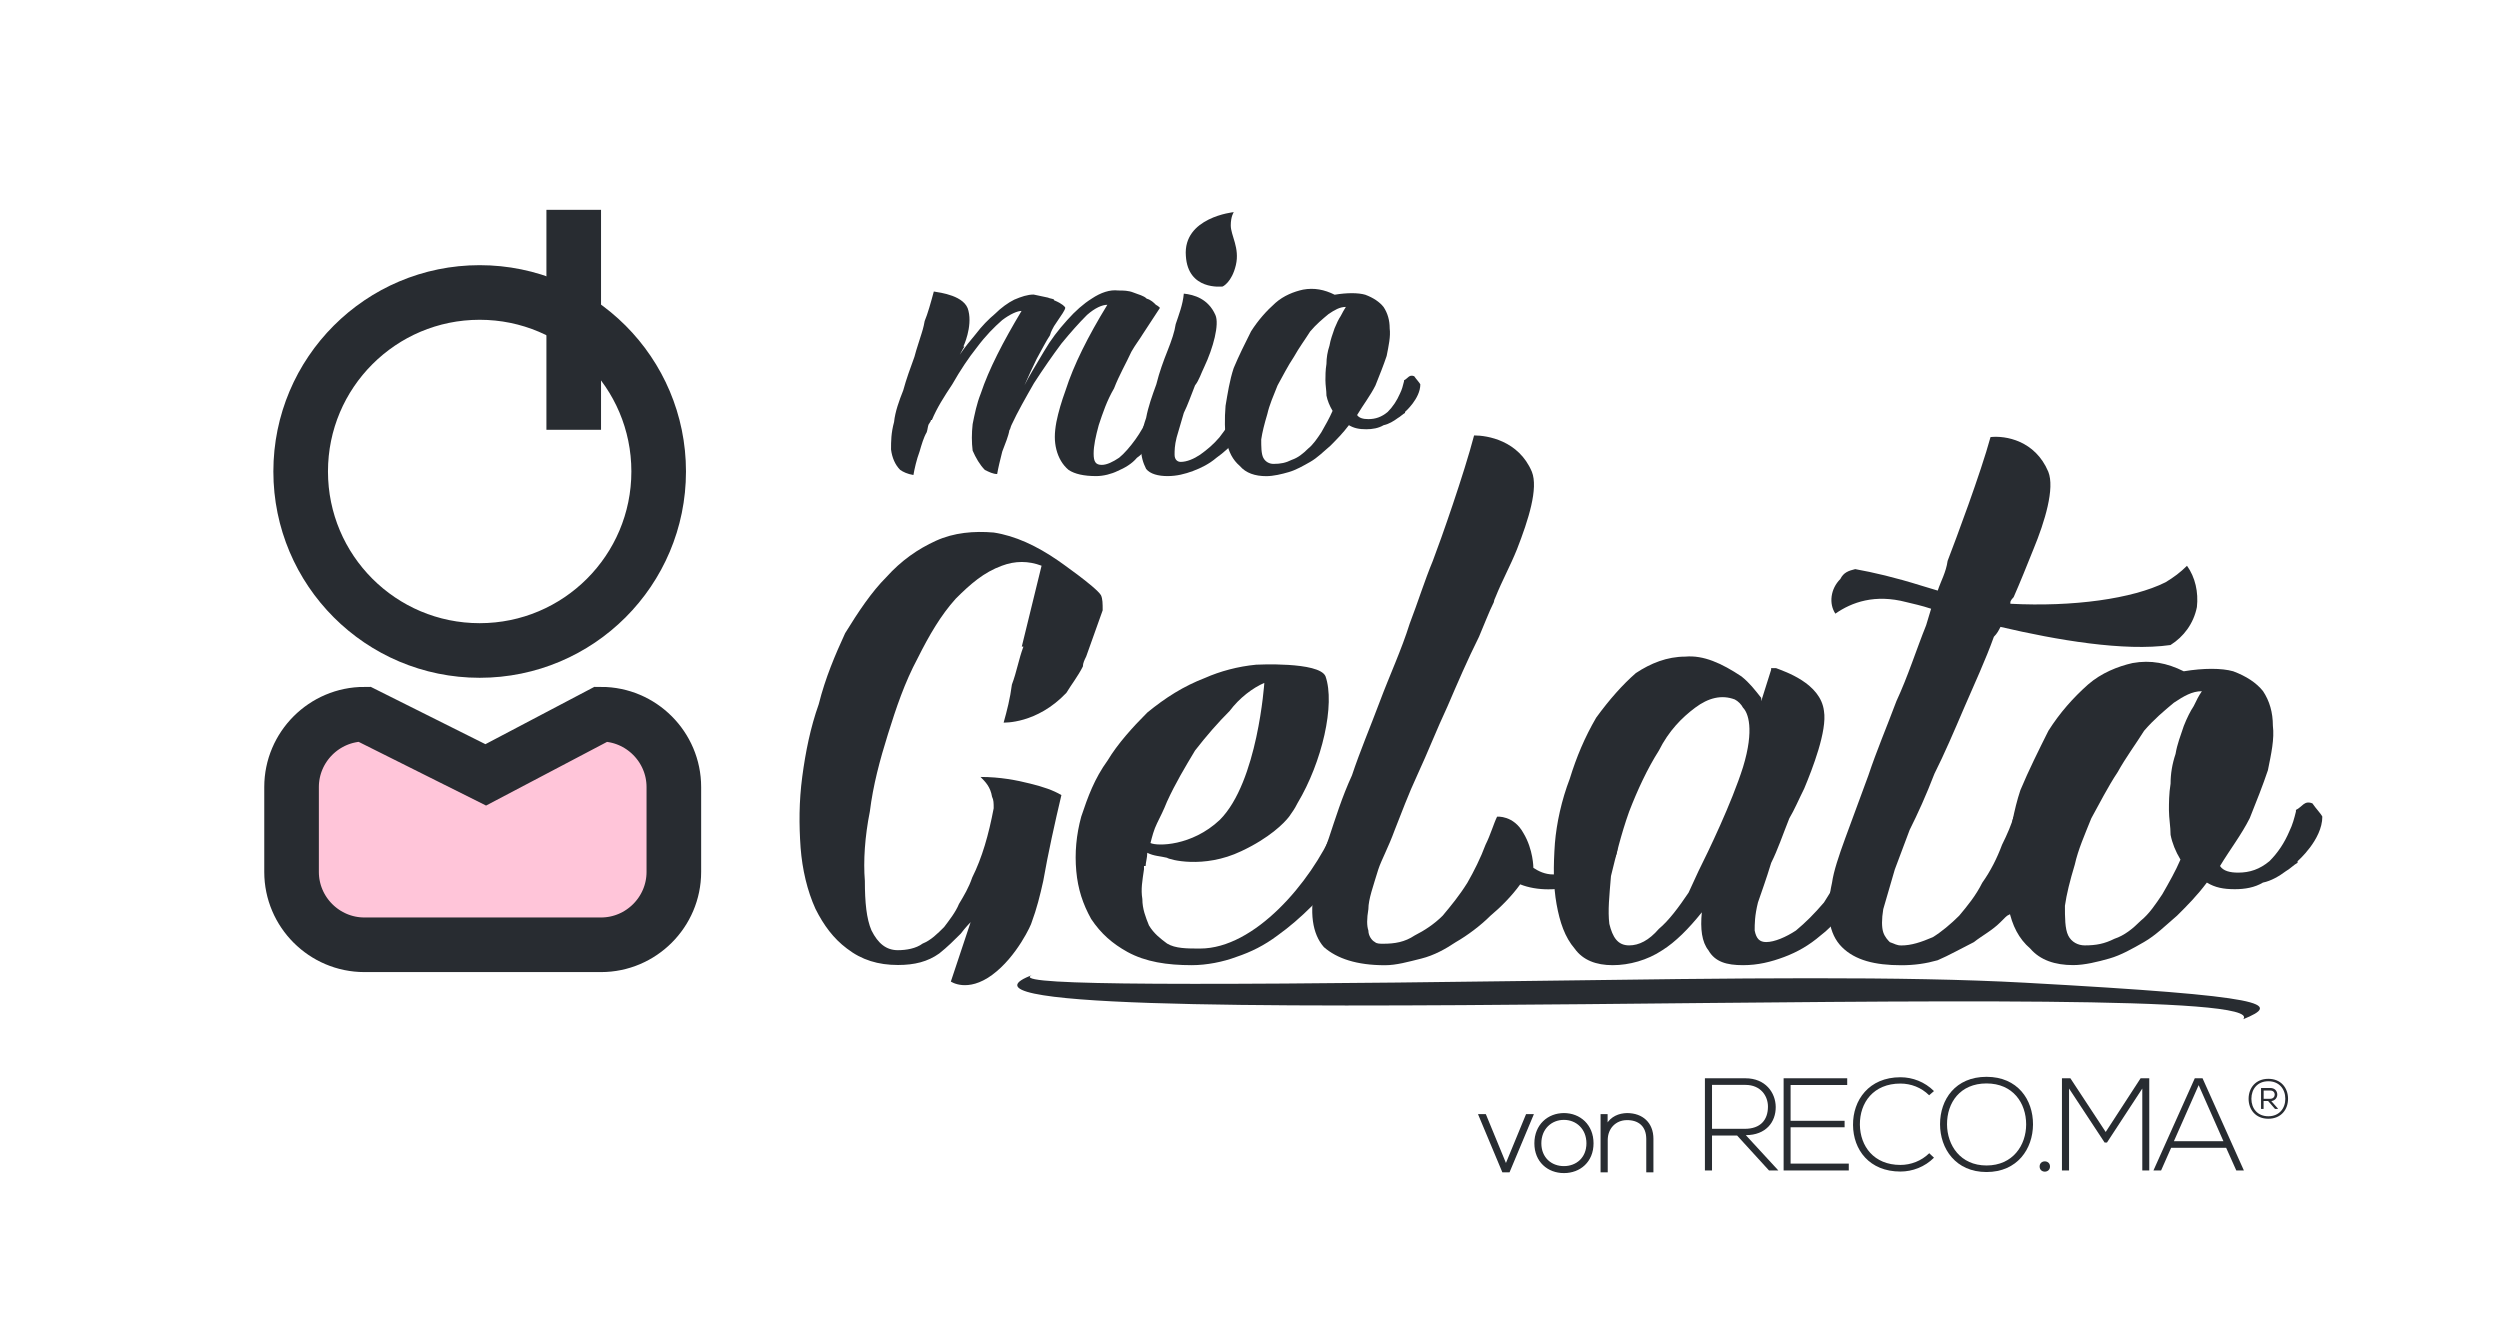 <?xml version="1.0" encoding="utf-8"?>
<!-- Generator: Adobe Illustrator 24.1.0, SVG Export Plug-In . SVG Version: 6.00 Build 0)  -->
<svg version="1.1" id="Ebene_1" xmlns="http://www.w3.org/2000/svg" xmlns:xlink="http://www.w3.org/1999/xlink" x="0px" y="0px"
	 viewBox="0 0 412 221" style="enable-background:new 0 0 412 221;" xml:space="preserve">
<style type="text/css">
	.st0{fill:none;stroke:#282C31;stroke-width:9;stroke-miterlimit:10;}
	.st1{fill:#FFC5D9;stroke:#282C31;stroke-width:9;stroke-miterlimit:10;}
	.st2{fill:#282C31;}
	.st3{fill:#282C31;stroke:#282C31;stroke-width:0.25;stroke-miterlimit:10;}
</style>
<g>
	<circle class="st0" cx="79.05" cy="77.7" r="29.5"/>
	<path class="st1" d="M99.05,155.7h-39c-6.6,0-12-5.4-12-12v-14c0-6.6,5.4-12,12-12l20,10l19-10c6.6,0,12,5.4,12,12v14
		C111.05,150.3,105.65,155.7,99.05,155.7z"/>
	<line class="st0" x1="94.55" y1="70.83" x2="94.55" y2="34.58"/>
	<g>
		<path class="st2" d="M181.72,100.58L179,108.2c-0.27,0.54-0.54,1.09-0.54,1.63c-0.82,1.63-1.9,2.99-2.72,4.35
			c-4.9,5.17-10.34,4.9-10.34,4.9c0.54-1.9,1.09-4.08,1.36-6.26c0.82-2.18,1.09-4.08,1.9-6.26h-0.27l3.26-13.33
			c-2.18-0.82-4.35-0.82-6.53,0c-2.99,1.09-5.17,2.99-7.62,5.44c-2.45,2.72-4.35,5.98-6.26,9.79c-2.18,4.08-3.54,8.16-4.9,12.51
			c-1.36,4.35-2.45,8.43-2.99,12.78c-0.82,4.08-1.09,8.16-0.82,11.42c0,3.54,0.27,6.26,1.09,8.16c1.09,2.18,2.45,3.26,4.35,3.26
			c1.36,0,2.99-0.27,4.08-1.09c1.36-0.54,2.45-1.63,3.54-2.72c0.82-1.09,1.9-2.45,2.45-3.81c0.82-1.36,1.63-2.72,2.18-4.35
			c1.63-3.26,2.72-7.07,3.54-11.42c0-0.82,0-1.36-0.27-1.9c-0.27-1.63-1.09-2.45-1.9-3.26c3.26,0,5.98,0.54,8.16,1.09
			c2.18,0.54,3.81,1.09,5.17,1.9c-1.09,4.62-2.18,9.52-2.99,14.14c-0.54,2.45-1.09,4.62-1.9,6.8c0,0.27-2.45,5.71-6.53,8.7
			s-6.8,1.09-6.8,1.09l3.26-9.79c0,0-0.82,0.82-1.63,1.9c-1.09,1.09-2.18,2.18-3.54,3.26c-1.9,1.36-4.08,1.9-6.8,1.9
			c-3.26,0-5.98-0.82-8.43-2.72c-2.18-1.63-3.81-3.81-5.17-6.53c-1.36-2.99-2.18-6.53-2.45-10.06c-0.27-3.81-0.27-7.62,0.27-11.7
			s1.36-8.16,2.72-11.97c1.09-4.35,2.72-8.16,4.35-11.7c2.18-3.54,4.35-6.8,6.8-9.25c2.45-2.72,5.17-4.62,8.16-5.98
			s6.26-1.63,9.52-1.36c3.54,0.54,7.07,2.18,10.61,4.62c0,0,6.26,4.35,7.07,5.71C181.72,98.68,181.72,99.49,181.72,100.58z"/>
		<path class="st2" d="M223.06,137.84c-0.54,2.72-1.63,5.17-2.18,5.71c-1.36,1.9-2.99,3.81-4.62,5.71c-1.9,1.9-3.81,3.54-5.71,4.9
			c-2.18,1.63-4.35,2.72-6.8,3.54c-2.18,0.82-4.9,1.36-7.34,1.36c-4.08,0-7.62-0.54-10.61-2.18c-2.45-1.36-4.35-2.99-5.98-5.44
			c-1.36-2.45-2.18-4.9-2.45-7.89c-0.27-2.99,0-5.98,0.82-8.98c1.09-3.26,2.18-6.26,4.35-9.25c1.63-2.72,4.08-5.44,6.53-7.89
			c2.99-2.45,5.98-4.35,9.52-5.71c2.45-1.09,5.44-1.9,8.43-2.18c0,0,10.34-0.54,11.42,1.9c1.63,4.62-0.54,14.14-4.62,20.94
			c-0.54,1.09-0.82,1.36-1.36,2.18c-0.82,1.09-3.26,3.54-7.89,5.71c-6.26,2.99-11.97,1.36-12.24,1.09
			c-1.09-0.27-2.18-0.27-3.26-0.82c0,0.82-0.27,1.63-0.27,2.18h-0.27v0.54c-0.27,1.9-0.54,3.26-0.27,4.9c0,1.63,0.54,2.99,1.09,4.35
			c0.82,1.36,1.9,2.18,2.99,2.99c1.36,0.82,3.26,0.82,5.44,0.82c8.98,0,18.22-10.88,22.03-19.58c0.54-0.54,1.09-0.82,1.63-0.82
			C222.25,136.76,222.79,137.3,223.06,137.84z M189.6,138.93c1.09,0.54,6.8,0.54,11.42-3.81c6.26-6.26,7.34-22.58,7.34-22.58
			c-1.9,0.82-4.08,2.45-5.71,4.62c-1.9,1.9-3.81,4.08-5.71,6.53c-1.63,2.72-3.26,5.44-4.62,8.43c-0.54,1.36-1.09,2.45-1.63,3.54
			S189.88,137.84,189.6,138.93z"/>
		<path class="st2" d="M263.86,143.56c-1.09,0.82-2.45,1.63-3.81,2.18c-1.63,0.54-2.99,0.82-4.9,0.82c-1.63,0-3.26-0.27-4.62-0.82
			c-1.36,1.9-3.26,3.81-4.9,5.17c-1.63,1.63-3.81,3.26-5.71,4.35c-1.63,1.09-3.54,2.18-5.71,2.72c-2.18,0.54-4.08,1.09-5.98,1.09
			c-4.62,0-7.89-1.09-10.06-2.99c-1.9-2.18-2.45-5.71-1.36-10.61c0.27-1.9,1.09-4.35,2.18-7.34c1.09-3.26,2.18-6.8,3.81-10.34
			c1.36-4.08,2.99-7.89,4.62-12.24c1.63-4.35,3.54-8.43,4.9-12.78c1.36-3.54,2.45-7.07,3.81-10.34c1.36-3.54,5.17-14.42,6.8-20.67
			c2.18,0,7.34,0.82,9.52,5.98c1.09,2.72-0.54,7.89-2.45,12.78c-1.09,2.72-2.45,5.17-3.54,7.89c-0.27,0.54-0.27,0.82-0.27,0.82
			c-0.82,1.63-1.63,3.81-2.45,5.71c-1.9,3.81-3.54,7.62-5.17,11.42c-1.9,4.08-3.26,7.62-4.9,11.15s-2.72,6.53-3.81,9.25
			c-1.09,2.99-2.18,4.9-2.72,6.53c-0.82,2.72-1.63,4.9-1.63,6.53c-0.27,1.63-0.27,2.72,0,3.54c0,0.82,0.54,1.63,1.09,1.9
			c0.27,0.27,0.82,0.27,1.36,0.27c1.9,0,3.54-0.27,5.17-1.36c1.63-0.82,3.26-1.9,4.62-3.26c1.36-1.63,2.72-3.26,4.08-5.44
			c1.09-1.9,2.18-4.08,2.99-6.26c0.82-1.63,1.36-3.54,1.9-4.62c0,0,2.72-0.27,4.35,2.72c1.63,2.72,1.63,5.71,1.63,5.71
			c0.82,0.54,1.9,1.09,3.26,1.09c1.09,0,2.45-0.54,3.54-1.09c1.09-0.82,2.18-1.36,2.99-2.45c1.09-1.09,1.9-2.18,2.45-3.26
			C265.22,135.94,269.03,140.56,263.86,143.56z"/>
		<path class="st2" d="M303.3,150.9c-1.09,1.36-2.18,2.45-3.26,3.26c-1.9,1.63-3.81,2.72-5.98,3.54c-2.18,0.82-4.35,1.36-6.8,1.36
			c-2.72,0-4.62-0.54-5.71-2.45c-1.09-1.36-1.36-3.54-1.09-6.26c-2.18,2.72-4.35,4.9-6.53,6.26c-2.45,1.63-5.44,2.45-8.16,2.45
			s-4.9-0.82-6.26-2.72c-1.63-1.9-2.45-4.35-2.99-7.34s-0.54-6.26-0.27-10.06c0.27-3.26,1.09-7.07,2.45-10.61
			c1.09-3.54,2.45-6.8,4.35-10.06c2.18-2.99,4.35-5.44,6.53-7.34c2.45-1.63,5.17-2.72,8.16-2.72c2.99-0.27,5.98,1.09,9.25,3.26
			c1.36,1.09,2.18,2.18,3.26,3.54v0.54l1.63-5.17v-0.27h0.82c1.36,0.54,7.34,2.45,7.89,7.07c0.54,3.26-1.9,9.52-3.26,12.78
			c-0.82,1.63-1.63,3.54-2.45,4.9c-1.09,2.72-1.9,5.17-2.99,7.34c-0.82,2.72-1.63,4.9-2.18,6.53c-0.54,2.18-0.54,3.54-0.54,4.62
			c0.27,1.36,0.82,1.9,1.9,1.9c1.36,0,3.26-0.82,4.9-1.9c1.63-1.36,2.99-2.72,4.62-4.62l1.36-2.18v0.14c0-0.14,0-0.27,0.27-0.68
			c0.82-1.09,1.36-2.45,2.18-3.81c0.54-1.63,1.09-3.26,1.36-4.62c0.82-1.9,0.82-2.45,0.82-2.45s3.81-0.54,3.26,3.26
			c-0.27,3.81-4.62,10.06-6.26,11.97C303.57,150.63,303.3,150.9,303.3,150.9z M287.25,116.63c-0.27-0.54-0.82-1.09-1.36-1.36
			c-2.18-0.82-4.35-0.27-6.53,1.36c-2.18,1.63-4.35,3.81-5.98,7.07c-1.9,2.99-3.54,6.53-4.9,10.06c-1.36,3.81-2.18,7.34-2.99,10.61
			c-0.27,3.26-0.54,5.71-0.27,7.89c0.54,2.18,1.36,3.54,3.26,3.54c1.63,0,3.26-0.82,4.9-2.72c1.63-1.36,3.26-3.54,4.9-5.98
			l1.63-3.54c1.63-3.26,5.44-11.15,7.34-17.14C289.16,120.16,288.07,117.44,287.25,116.63z"/>
		<path class="st2" d="M362.05,100.04c-0.54,2.72-2.18,4.9-4.35,6.26c-7.62,1.09-18.77-0.82-28.02-2.99
			c-0.27,0.54-0.54,1.09-1.09,1.63c-1.36,3.81-3.26,7.89-4.9,11.7c-1.63,3.81-3.26,7.62-4.9,10.88c-1.36,3.54-2.72,6.53-4.08,9.25
			l-2.45,6.53l-1.9,6.53c-0.27,1.63-0.27,2.99,0,3.81c0.27,0.82,0.82,1.36,1.09,1.63c0.82,0.27,1.09,0.54,1.9,0.54
			c1.63,0,3.26-0.54,5.17-1.36c1.36-0.82,2.99-2.18,4.35-3.54c1.36-1.63,2.72-3.26,3.81-5.44c1.36-1.9,2.45-4.08,3.26-6.26
			c0.82-1.63,1.63-3.54,1.9-4.62c0,0,1.36,0,2.72,0.82c0,0,2.72,1.9,1.9,5.44c-0.27,3.54-2.45,6.53-5.17,9.79
			c-0.54,0.27-0.54,0.27-0.82,0.54l-0.82,0.82c-1.36,1.36-2.99,2.18-4.35,3.26c-2.18,1.09-4.08,2.18-5.98,2.99
			c-1.9,0.54-3.81,0.82-5.98,0.82c-4.35,0-7.62-0.82-9.79-2.99s-2.72-5.71-1.63-10.61c0.27-1.9,1.09-4.35,2.18-7.34l3.81-10.34
			c1.36-4.08,2.99-7.89,4.62-12.24c1.9-4.08,3.26-8.43,4.9-12.51l0.82-2.72c-1.63-0.54-2.99-0.82-4.08-1.09
			c-5.17-1.36-8.98,0-11.7,1.9c-1.09-1.63-0.82-4.08,0.82-5.71c0.54-1.09,1.36-1.36,2.45-1.63c2.99,0.54,6.53,1.36,10.88,2.72
			l2.72,0.82c0.54-1.63,1.36-2.99,1.63-4.9c1.36-3.54,5.44-14.42,7.07-20.4c2.45-0.27,7.34,0.54,9.52,5.71
			c1.09,2.72-0.54,8.16-2.45,12.78c-1.09,2.72-2.18,5.44-3.26,7.89c-0.54,0.54-0.54,0.82-0.54,0.82v0.27
			c10.34,0.54,20.13-0.82,25.57-3.54c1.36-0.82,2.45-1.63,3.54-2.72C361.78,95.14,362.32,97.59,362.05,100.04z"/>
		<path class="st2" d="M381.09,132.4c0.54,0.82,1.36,1.63,1.63,2.18c0,3.81-4.08,7.34-4.08,7.34v0.27c-0.54,0.27-1.36,1.09-1.9,1.36
			c-1.09,0.82-2.45,1.63-3.81,1.9c-1.36,0.82-2.99,1.09-4.62,1.09c-1.9,0-3.26-0.27-4.62-1.09c-1.63,2.18-3.26,3.81-4.9,5.44
			c-1.9,1.63-3.54,3.26-5.44,4.35s-3.81,2.18-5.71,2.72s-4.08,1.09-5.98,1.09c-2.99,0-5.44-0.82-7.07-2.72
			c-1.9-1.63-2.99-3.81-3.54-6.53c-0.54-2.99-0.54-5.98-0.27-9.52c0.54-3.26,1.09-6.8,2.18-10.06c1.36-3.26,2.99-6.53,4.62-9.79
			c1.9-2.99,4.08-5.44,6.53-7.62c2.18-1.9,4.9-2.99,7.34-3.54c2.99-0.54,5.71,0,8.43,1.36c3.26-0.54,6.26-0.54,8.16,0
			c2.18,0.82,3.81,1.9,4.9,3.26c1.09,1.63,1.63,3.54,1.63,5.71c0.27,2.18-0.27,4.62-0.82,7.34c-0.82,2.45-1.9,5.17-2.99,7.89
			c-1.36,2.72-3.26,5.17-4.9,7.89c0.54,0.82,1.63,1.09,2.99,1.09c1.9,0,3.54-0.54,5.17-1.9c1.36-1.36,2.45-2.99,3.26-4.9
			c0.54-1.09,0.82-2.18,1.09-3.26v-0.27C379.46,132.95,379.73,131.86,381.09,132.4z M362.87,113.91c-1.63,0-2.99,0.82-4.62,1.9
			c-1.63,1.36-3.26,2.72-4.9,4.62c-1.36,2.18-2.99,4.35-4.35,6.8c-1.63,2.45-2.99,5.17-4.35,7.62c-1.09,2.72-2.18,5.17-2.72,7.62
			c-0.82,2.72-1.36,4.9-1.63,6.8c0,1.9,0,3.81,0.54,4.9c0.54,1.09,1.63,1.63,2.72,1.63c1.9,0,3.26-0.27,4.9-1.09
			c1.63-0.54,2.99-1.63,4.35-2.99c1.36-1.09,2.45-2.72,3.54-4.35c1.09-1.9,2.18-3.81,2.99-5.71c-0.82-1.36-1.36-2.72-1.63-4.08
			c0-1.36-0.27-2.72-0.27-4.08c0-1.09,0-2.72,0.27-4.35c0-1.63,0.27-3.26,0.82-4.9c0.27-1.63,0.82-2.99,1.36-4.62
			c0.54-1.36,1.09-2.45,1.63-3.26C362.05,115.27,362.32,114.72,362.87,113.91z"/>
	</g>
	<g>
		<path class="st2" d="M192.91,68.05c-0.34,0.17-0.34,0.67-0.5,0.84c-0.67,1.18-1.51,2.52-2.35,3.53c-0.84,1.18-1.68,2.35-2.69,3.02
			c-0.84,1.01-2.02,1.68-3.19,2.18c-1.01,0.5-2.35,0.84-3.53,0.84c-2.02,0-3.53-0.34-4.54-1.01c-1.01-0.84-1.68-2.02-2.02-3.36
			c-0.34-1.34-0.34-2.69,0-4.54c0.34-1.68,0.84-3.36,1.51-5.21c1.34-4.2,3.7-8.9,6.89-14.11c-0.84,0-2.02,0.5-3.36,1.68
			c-1.34,1.34-2.69,2.86-4.2,4.7c-1.51,2.02-3.02,4.2-4.54,6.55c-1.34,2.35-2.69,4.7-3.7,6.89c-0.17,0.34-0.17,0.67-0.34,0.84
			c-0.17,1.01-0.67,2.18-1.18,3.53c-0.34,1.34-0.67,2.69-0.84,3.7c-0.67,0-1.34-0.34-2.02-0.67c-0.84-0.84-1.51-2.02-2.02-3.19
			c-0.17-1.34-0.17-2.86,0-4.37c0.34-1.68,0.67-3.36,1.34-5.04c1.34-4.03,3.7-8.57,6.72-13.61c-0.67,0-1.85,0.5-3.19,1.51
			c-1.34,1.18-2.69,2.52-4.2,4.54c-1.34,1.68-2.69,3.7-4.03,6.05c-1.34,2.02-2.52,3.86-3.36,5.88h-0.17v0.17
			c-0.17,0.17-0.17,0.34-0.34,0.5c-0.17,0.34-0.17,0.84-0.34,1.34c-0.5,0.84-0.84,2.02-1.18,3.19c-0.5,1.34-0.84,2.86-1.01,3.86
			c-1.01-0.17-1.68-0.5-2.18-0.84c-0.84-0.84-1.34-2.02-1.51-3.36c0-1.34,0-2.69,0.5-4.54c0.17-1.68,0.84-3.53,1.51-5.21
			c0.5-1.85,1.18-3.7,1.85-5.54c0.34-1.34,0.84-2.69,1.18-3.86c0,0,0.34-1.01,0.5-2.02c0.5-1.18,1.01-3.02,1.51-4.87
			c1.01,0.17,5.21,0.67,5.71,3.19c0.67,2.69-0.84,5.88-0.84,5.88h0.17c-0.34,0.5-0.5,0.92-0.76,1.34c0.84-1.26,1.76-2.35,2.6-3.36
			c1.01-1.34,2.18-2.52,3.19-3.36c1.01-1.01,2.18-1.85,3.19-2.35c1.18-0.5,2.18-0.84,3.19-0.84l2.35,0.5
			c0.34,0.17,0.84,0.17,1.01,0.34c0,0,0,0.17,0.17,0.17c1.18,0.5,1.68,1.01,1.68,1.18c0,0.34-0.84,1.51-0.84,1.51l-1.01,1.51
			c-0.17,0.34-0.5,0.84-0.67,1.51c-0.67,1.01-1.34,2.35-2.18,3.86c-0.67,1.34-1.34,2.86-2.02,4.37c0.84-1.68,2.02-3.53,3.19-5.54
			c1.18-2.02,2.35-3.53,3.86-5.21c1.34-1.51,2.69-2.69,4.03-3.53c1.51-1.01,3.02-1.51,4.37-1.34c0.84,0,1.68,0,2.52,0.34
			c0.84,0.34,1.68,0.5,2.18,1.01c0.67,0.17,1.18,0.67,1.51,1.01c0.34,0.17,0.5,0.34,0.67,0.5c-0.67,1.01-2.86,4.37-2.86,4.37
			c-0.5,0.84-1.18,1.68-1.85,2.86c-0.84,1.85-2.02,3.86-2.86,6.05c-1.18,2.02-1.85,4.03-2.52,6.05c-0.5,1.85-0.84,3.36-0.84,4.7
			c0,1.34,0.34,1.85,1.34,1.85c0.84,0,1.85-0.5,2.86-1.18c0.84-0.67,1.85-1.85,2.69-3.02c0.84-1.18,1.51-2.35,2.18-3.86
			c0.5-1.34,1.01-2.52,1.18-3.7c0.17-0.17,0.5-0.5,0.67-0.5C192.41,65.36,192.91,66.71,192.91,68.05z"/>
		<path class="st2" d="M206.35,69.06c-0.84,1.18-1.68,2.35-2.69,3.36c-0.84,1.18-2.02,2.18-3.19,3.02
			c-1.18,1.01-2.52,1.68-3.86,2.18s-2.69,0.84-4.2,0.84c-1.51,0-2.86-0.34-3.53-1.18c-0.5-1.01-0.84-2.02-0.84-3.53
			c0-1.51,0.17-3.02,0.84-4.87c0.34-1.85,1.01-3.7,1.68-5.54c0.5-2.02,1.18-3.86,1.85-5.54c0.67-1.68,1.18-3.19,1.34-4.37
			c0.5-1.51,1.18-3.19,1.34-5.04c1.68,0.17,4.03,0.84,5.21,3.53c0.67,1.51-0.34,5.38-1.85,8.57c-0.5,1.01-0.84,2.18-1.51,3.02
			c-0.67,1.68-1.18,3.19-1.85,4.54l-1.18,4.03c-0.34,1.34-0.34,2.18-0.34,2.86c0,0.84,0.5,1.18,1.01,1.18c1.01,0,2.18-0.5,3.19-1.18
			c1.18-0.84,2.18-1.68,3.19-2.86c1.01-1.34,2.02-2.69,2.69-4.03c0.84-1.34,1.34-2.69,1.85-4.03v-0.17c0.34,0,0.84,0.34,0.84,0.34
			C207.02,66.04,206.85,67.55,206.35,69.06z M195.43,42.18c-0.5-6.38,7.9-7.22,7.9-7.22s-0.5,0.67-0.5,2.18
			c0,1.68,1.51,3.7,0.84,6.55c-0.67,2.86-2.18,3.53-2.18,3.53C201.31,47.22,195.77,47.89,195.43,42.18z"/>
		<path class="st2" d="M233.06,62c0.34,0.5,0.84,1.01,1.01,1.34c0,2.35-2.52,4.54-2.52,4.54v0.17c-0.34,0.17-0.84,0.67-1.18,0.84
			c-0.67,0.5-1.51,1.01-2.35,1.18c-0.84,0.5-1.85,0.67-2.86,0.67c-1.18,0-2.02-0.17-2.86-0.67c-1.01,1.34-2.02,2.35-3.02,3.36
			c-1.18,1.01-2.18,2.02-3.36,2.69c-1.18,0.67-2.35,1.34-3.53,1.68s-2.52,0.67-3.7,0.67c-1.85,0-3.36-0.5-4.37-1.68
			c-1.18-1.01-1.85-2.35-2.18-4.03c-0.34-1.85-0.34-3.7-0.17-5.88c0.34-2.02,0.67-4.2,1.34-6.22c0.84-2.02,1.85-4.03,2.86-6.05
			c1.18-1.85,2.52-3.36,4.03-4.7c1.34-1.18,3.02-1.85,4.54-2.18c1.85-0.34,3.53,0,5.21,0.84c2.02-0.34,3.86-0.34,5.04,0
			c1.34,0.5,2.35,1.18,3.02,2.02c0.67,1.01,1.01,2.18,1.01,3.53c0.17,1.34-0.17,2.86-0.5,4.54c-0.5,1.51-1.18,3.19-1.85,4.87
			c-0.84,1.68-2.02,3.19-3.02,4.87c0.34,0.5,1.01,0.67,1.85,0.67c1.18,0,2.18-0.34,3.19-1.18c0.84-0.84,1.51-1.85,2.02-3.02
			c0.34-0.67,0.5-1.34,0.67-2.02v-0.17C232.05,62.34,232.22,61.67,233.06,62z M221.8,50.58c-1.01,0-1.85,0.5-2.86,1.18
			c-1.01,0.84-2.02,1.68-3.02,2.86c-0.84,1.34-1.85,2.69-2.69,4.2c-1.01,1.51-1.85,3.19-2.69,4.7c-0.67,1.68-1.34,3.19-1.68,4.7
			c-0.5,1.68-0.84,3.02-1.01,4.2c0,1.18,0,2.35,0.34,3.02c0.34,0.67,1.01,1.01,1.68,1.01c1.18,0,2.02-0.17,3.02-0.67
			c1.01-0.34,1.85-1.01,2.69-1.85c0.84-0.67,1.51-1.68,2.18-2.69c0.67-1.18,1.34-2.35,1.85-3.53c-0.5-0.84-0.84-1.68-1.01-2.52
			c0-0.84-0.17-1.68-0.17-2.52c0-0.67,0-1.68,0.17-2.69c0-1.01,0.17-2.02,0.5-3.02c0.17-1.01,0.5-1.85,0.84-2.86
			c0.34-0.84,0.67-1.51,1.01-2.02C221.3,51.42,221.47,51.08,221.8,50.58z"/>
	</g>
	<g>
		<g>
			<g>
				<path class="st2" d="M293.07,192.89h-1.54l-5.25-5.75h-4.14v5.75h-1.17V177.7c2.24,0,4.45,0,6.68,0c3.3,0,4.97,2.37,4.99,4.73
					c0.02,2.47-1.61,4.64-4.93,4.64L293.07,192.89z M282.14,186.03h5.38c2.65,0,3.82-1.5,3.84-3.62c0.02-1.78-1.19-3.62-3.71-3.62
					h-5.51V186.03z"/>
				<path class="st2" d="M295.09,184.71h8.9v1.06h-8.9v5.99h9.59v1.13h-10.74V177.7h10.48v1.11h-9.33V184.71z"/>
				<path class="st2" d="M318.72,190.79c-1.52,1.52-3.54,2.28-5.53,2.28c-5.12,0-7.79-3.58-7.81-7.68c-0.04-4.06,2.6-7.86,7.81-7.86
					c2,0,4.01,0.76,5.53,2.28l-0.8,0.69c-1.3-1.3-3.02-1.93-4.73-1.93c-4.43,0-6.71,3.12-6.68,6.77c0.04,3.56,2.3,6.64,6.68,6.64
					c1.71,0,3.45-0.65,4.75-1.93L318.72,190.79z"/>
				<path class="st2" d="M335.04,185.32c-0.02,3.99-2.56,7.83-7.66,7.83c-5.1,0-7.66-3.86-7.66-7.88c0-4.08,2.54-7.81,7.66-7.81
					S335.06,181.22,335.04,185.32z M320.87,185.3c0.02,3.43,2.19,6.77,6.51,6.77c4.34,0,6.53-3.34,6.53-6.77
					c0-3.52-2.17-6.75-6.53-6.75S320.85,181.72,320.87,185.3z"/>
				<path class="st2" d="M337.84,192.24c0,1.13-1.71,1.13-1.71,0C336.13,191.11,337.84,191.11,337.84,192.24z"/>
				<path class="st2" d="M353.05,179.39l-5.82,8.9h-0.39l-5.86-8.9v13.5h-1.17V177.7c0.56,0,0.82,0,1.39,0l5.82,8.85l5.75-8.85h1.43
					v15.19h-1.15V179.39z"/>
				<path class="st2" d="M368.54,192.89l-1.67-3.73h-9.07l-1.65,3.73h-1.26l6.81-15.19h1.28l6.81,15.19H368.54z M366.42,188.07
					l-4.08-9.24l-4.08,9.24H366.42z"/>
			</g>
		</g>
		<g>
			<path class="st3" d="M243.76,183.73h1.02l3.4,8.26l3.4-8.26h1.02l-3.91,9.34h-1.02L243.76,183.73z"/>
			<path class="st3" d="M252.99,188.42c0-2.97,2.12-4.86,4.75-4.86c2.63,0,4.75,1.89,4.75,4.86c0,2.97-2.12,4.78-4.75,4.78
				C255.11,193.2,252.99,191.39,252.99,188.42z M261.57,188.42c0-2.42-1.72-3.99-3.84-3.99c-2.12,0-3.84,1.57-3.84,3.99
				s1.72,3.88,3.84,3.88C259.85,192.3,261.57,190.84,261.57,188.42z"/>
			<path class="st3" d="M264.81,183.73v1.66c0.72-1.29,2.02-1.81,3.33-1.83c2.5,0,4.22,1.53,4.22,4.12v5.39h-0.93v-5.37
				c0-2.12-1.3-3.25-3.33-3.23c-1.93,0.02-3.27,1.47-3.27,3.4v5.2h-0.93v-9.34H264.81z"/>
		</g>
	</g>
	<g>
		<path class="st2" d="M369.68,167.97c6.86-7.77-229.78,3.61-199.33-7.37c-4.84,1.65,17.15,1.93,82.36,1.05
			c33.83-0.46,60.93-0.8,80.98,0.3C374.55,164.2,375.91,165.42,369.68,167.97z"/>
	</g>
</g>
<g>
	<path class="st2" d="M377.07,181.08c0,1.78-1.16,3.29-3.25,3.29c-2.08,0-3.25-1.5-3.25-3.29c0-1.79,1.17-3.29,3.25-3.29
		C375.91,177.79,377.07,179.29,377.07,181.08z M373.82,183.96c1.78,0,2.8-1.28,2.8-2.88c0-1.61-1.02-2.89-2.8-2.89
		c-1.78,0-2.79,1.28-2.79,2.89C371.03,182.68,372.04,183.96,373.82,183.96z M374.15,179.3h-1.53v3.45h0.42v-1.3h0.75l1.13,1.3h0.47
		v-0.07l-1.08-1.22C375.68,181.29,375.62,179.3,374.15,179.3z M373.05,179.72h1.11c0.97,0,0.95,1.36-0.03,1.36h-1.08V179.72z"/>
</g>
</svg>
